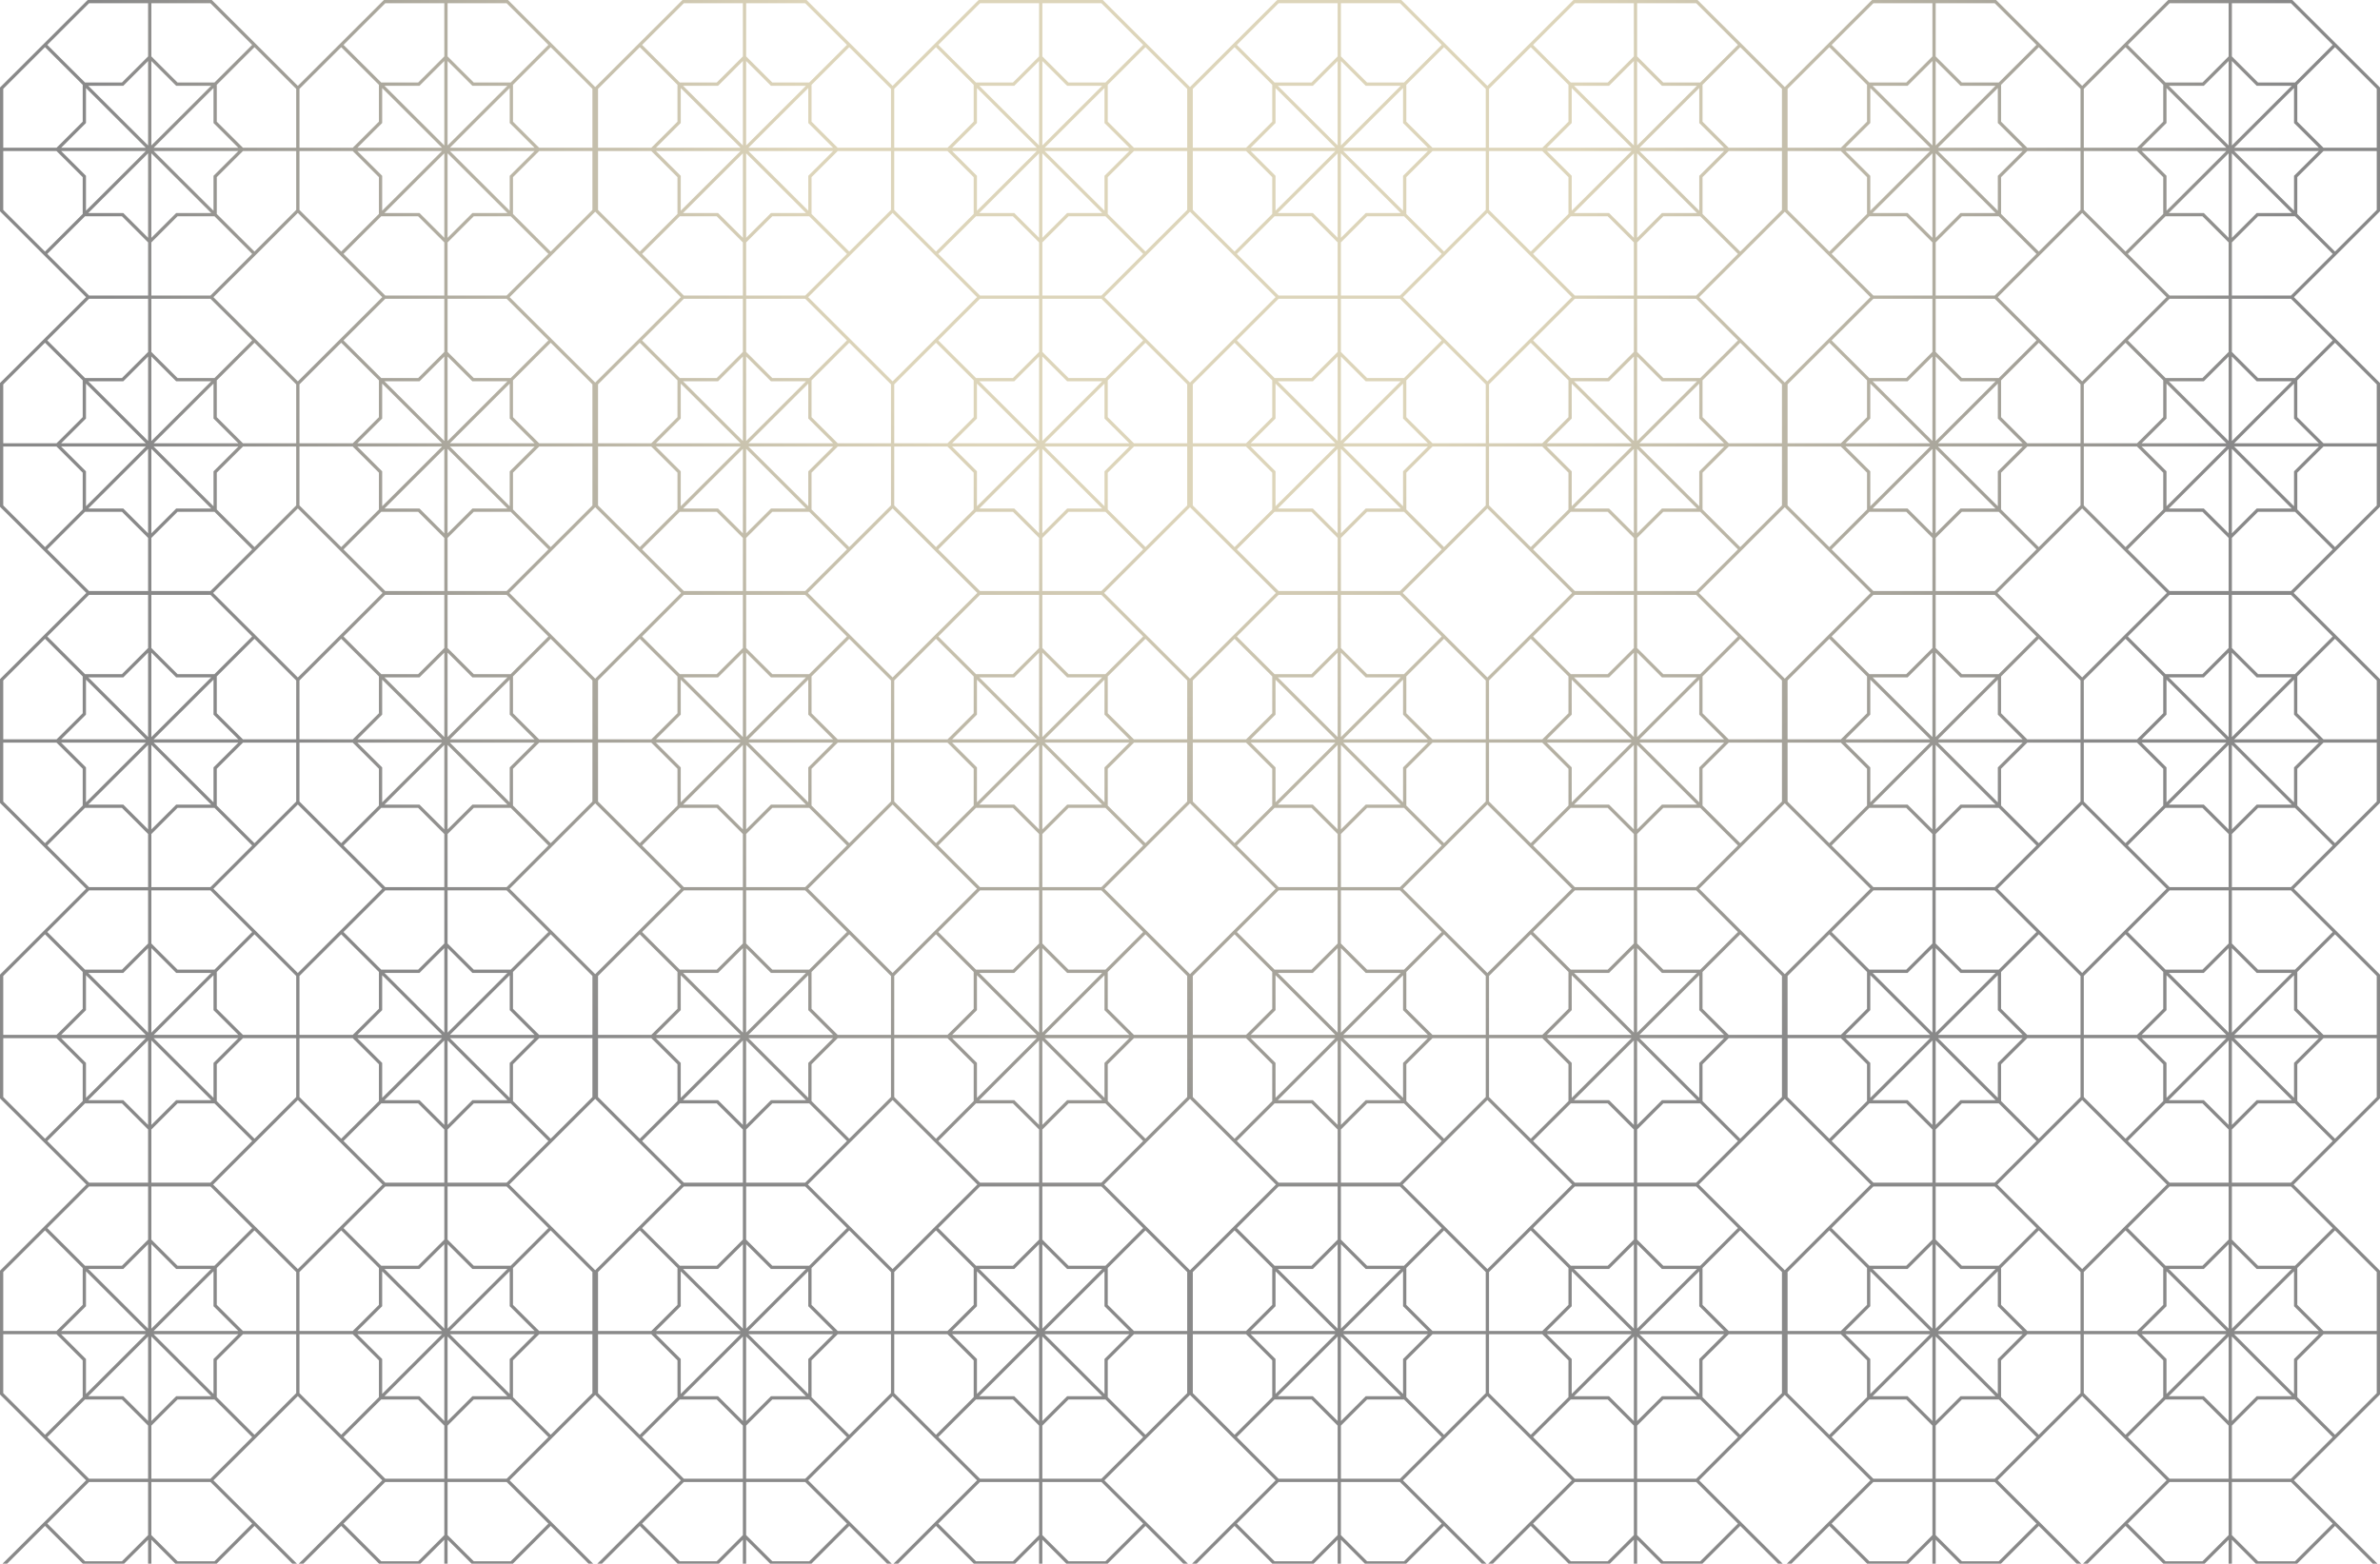 <svg width="1458" height="958" viewBox="0 0 1458 958" fill="none" xmlns="http://www.w3.org/2000/svg">
<path d="M182.46 129.04L129.328 182.052H54.131L1 129.04V54.012L54.131 1H129.328L182.46 54.012M182.46 129.04V54.012M182.46 129.04L235.591 182.052H310.788L363.92 129.04V54.012L310.788 1H235.591L182.46 54.012M91.73 182.052V1M1 91.523H363.92M27.709 155.399L155.892 27.504M155.895 155.544L27.567 27.504M273.19 182.052V1M209.169 155.399L337.352 27.504M337.355 155.544L209.027 27.504M182.46 310.09L129.328 363.102H54.131L1 310.09V235.062L54.131 182.05H129.328L182.46 235.062M182.46 310.09V235.062M182.46 310.09L235.591 363.102H310.788L363.92 310.09V235.062L310.788 182.05H235.591L182.46 235.062M91.73 363.102V182.05M1 272.577H363.92M27.709 336.466L155.819 208.643M155.895 336.598L27.567 208.558M273.19 363.102V182.05M209.169 336.466L337.279 208.643M337.355 336.598L209.027 208.558M546.82 129.04L493.688 182.052H418.492L365.36 129.04V54.012L418.492 1H493.688L546.82 54.012M546.82 129.04V54.012M546.82 129.04L599.951 182.052H675.148L728.28 129.04V54.012L675.148 1H599.951L546.82 54.012M456.09 182.052V1M365.36 91.523H728.28M392.069 155.399L520.252 27.504M520.255 155.544L391.927 27.504M637.55 182.052V1M573.529 155.399L701.712 27.504M701.715 155.544L573.387 27.504M546.82 310.09L493.688 363.102H418.492L365.36 310.09V235.062L418.492 182.05H493.688L546.82 235.062M546.82 310.09V235.062M546.82 310.09L599.951 363.102H675.148L728.28 310.09V235.062L675.148 182.05H599.951L546.82 235.062M456.09 363.102V182.05M365.36 272.577H728.28M392.069 336.466L520.18 208.643M520.255 336.598L391.927 208.558M637.55 363.102V182.05M573.529 336.466L701.64 208.643M701.715 336.598L573.387 208.558M911.18 129.04L858.049 182.052H782.852L729.72 129.04V54.012L782.852 1H858.049L911.18 54.012M911.18 129.04V54.012M911.18 129.04L964.312 182.052H1039.51L1092.64 129.04V54.012L1039.51 1H964.312L911.18 54.012M820.45 182.052V1M729.72 91.523H1092.64M756.429 155.399L884.612 27.504M884.615 155.544L756.287 27.504M1001.91 182.052V1M937.889 155.399L1066.07 27.504M1066.08 155.544L937.747 27.504M911.18 310.09L858.049 363.102H782.852L729.72 310.09V235.062L782.852 182.05H858.049L911.18 235.062M911.18 310.09V235.062M911.18 310.09L964.312 363.102H1039.51L1092.64 310.09V235.062L1039.51 182.05H964.312L911.18 235.062M820.45 363.102V182.05M729.72 272.577H1092.64M756.429 336.466L884.54 208.643M884.615 336.598L756.287 208.558M1001.91 363.102V182.05M937.889 336.466L1066 208.643M1066.08 336.598L937.747 208.558M1275.54 129.04L1222.41 182.052H1147.21L1094.08 129.04V54.012L1147.21 1H1222.41L1275.54 54.012M1275.54 129.04V54.012M1275.54 129.04L1328.67 182.052H1403.87L1457 129.04V54.012L1403.87 1H1328.67L1275.54 54.012M1184.81 182.052V1M1094.08 91.523H1457M1120.79 155.399L1248.97 27.504M1248.98 155.544L1120.65 27.504M1366.27 182.052V1M1302.25 155.399L1430.43 27.504M1430.44 155.544L1302.11 27.504M1275.54 310.09L1222.41 363.102H1147.21L1094.08 310.09V235.062L1147.21 182.05H1222.41L1275.54 235.062M1275.54 310.09V235.062M1275.54 310.09L1328.67 363.102H1403.87L1457 310.09V235.062L1403.87 182.05H1328.67L1275.54 235.062M1184.81 363.102V182.05M1094.08 272.577H1457M1120.79 336.466L1248.9 208.643M1248.98 336.598L1120.65 208.558M1366.27 363.102V182.05M1302.25 336.466L1430.36 208.643M1430.44 336.598L1302.11 208.558M182.46 491.489L129.328 544.501H54.131L1 491.489V416.461L54.131 363.449H129.328L182.46 416.461M182.46 491.489V416.461M182.46 491.489L235.591 544.501H310.788L363.92 491.489V416.461L310.788 363.449H235.591L182.46 416.461M91.73 544.501V363.449M1 453.972H363.92M27.709 517.848L155.892 389.953M155.895 517.993L27.567 389.953M273.19 544.501V363.449M209.169 517.848L337.352 389.953M337.355 517.993L209.027 389.953M182.46 672.539L129.328 725.551H54.131L1 672.539V597.511L54.131 544.499H129.328L182.46 597.511M182.46 672.539V597.511M182.46 672.539L235.591 725.551H310.788L363.92 672.539V597.511L310.788 544.499H235.591L182.46 597.511M91.73 725.551V544.499M1 635.026H363.92M27.709 698.915L155.819 571.093M155.895 699.047L27.567 571.007M273.19 725.551V544.499M209.169 698.915L337.279 571.093M337.355 699.047L209.027 571.007M546.82 491.489L493.688 544.501H418.492L365.36 491.489V416.461L418.492 363.449H493.688L546.82 416.461M546.82 491.489V416.461M546.82 491.489L599.951 544.501H675.148L728.28 491.489V416.461L675.148 363.449H599.951L546.82 416.461M456.09 544.501V363.449M365.36 453.972H728.28M392.069 517.848L520.252 389.953M520.255 517.993L391.927 389.953M637.55 544.501V363.449M573.529 517.848L701.712 389.953M701.715 517.993L573.387 389.953M546.82 672.539L493.688 725.551H418.492L365.36 672.539V597.511L418.492 544.499H493.688L546.82 597.511M546.82 672.539V597.511M546.82 672.539L599.951 725.551H675.148L728.28 672.539V597.511L675.148 544.499H599.951L546.82 597.511M456.09 725.551V544.499M365.36 635.026H728.28M392.069 698.915L520.18 571.093M520.255 699.047L391.927 571.007M637.55 725.551V544.499M573.529 698.915L701.64 571.093M701.715 699.047L573.387 571.007M911.18 491.489L858.049 544.501H782.852L729.72 491.489V416.461L782.852 363.449H858.049L911.18 416.461M911.18 491.489V416.461M911.18 491.489L964.312 544.501H1039.51L1092.64 491.489V416.461L1039.51 363.449H964.312L911.18 416.461M820.45 544.501V363.449M729.72 453.972H1092.64M756.429 517.848L884.612 389.953M884.615 517.993L756.287 389.953M1001.91 544.501V363.449M937.889 517.848L1066.07 389.953M1066.08 517.993L937.747 389.953M911.18 672.539L858.049 725.551H782.852L729.72 672.539V597.511L782.852 544.499H858.049L911.18 597.511M911.18 672.539V597.511M911.18 672.539L964.312 725.551H1039.51L1092.64 672.539V597.511L1039.51 544.499H964.312L911.18 597.511M820.45 725.551V544.499M729.72 635.026H1092.64M756.429 698.915L884.54 571.093M884.615 699.047L756.287 571.007M1001.91 725.551V544.499M937.889 698.915L1066 571.093M1066.08 699.047L937.747 571.007M1275.54 491.489L1222.41 544.501H1147.21L1094.08 491.489V416.461L1147.21 363.449H1222.41L1275.54 416.461M1275.54 491.489V416.461M1275.54 491.489L1328.67 544.501H1403.87L1457 491.489V416.461L1403.87 363.449H1328.67L1275.54 416.461M1184.81 544.501V363.449M1094.08 453.972H1457M1120.79 517.848L1248.97 389.953M1248.98 517.993L1120.65 389.953M1366.27 544.501V363.449M1302.25 517.848L1430.43 389.953M1430.44 517.993L1302.11 389.953M1275.54 672.539L1222.41 725.551H1147.21L1094.08 672.539V597.511L1147.21 544.499H1222.41L1275.54 597.511M1275.54 672.539V597.511M1275.54 672.539L1328.67 725.551H1403.87L1457 672.539V597.511L1403.87 544.499H1328.67L1275.54 597.511M1184.81 725.551V544.499M1094.08 635.026H1457M1120.79 698.915L1248.9 571.093M1248.98 699.047L1120.65 571.007M1366.27 725.551V544.499M1302.25 698.915L1430.36 571.093M1430.44 699.047L1302.11 571.007M182.46 853.938L129.328 906.95H54.131L1 853.938V778.911L54.131 725.899H129.328L182.46 778.911M182.46 853.938V778.911M182.46 853.938L235.591 906.95H310.788L363.92 853.938V778.911L310.788 725.899H235.591L182.46 778.911M91.73 906.95V725.899M1 816.421H363.92M27.709 880.297L155.892 752.403M155.895 880.442L27.567 752.403M273.19 906.95V725.899M209.169 880.297L337.352 752.403M337.355 880.442L209.027 752.403M182.46 1034.99L129.328 1088H54.131L1 1034.99V959.96L54.131 906.948H129.328L182.46 959.96M182.46 1034.99V959.96M182.46 1034.99L235.591 1088H310.788L363.92 1034.99V959.96L310.788 906.948H235.591L182.46 959.96M91.73 1088V906.948M1 997.475H363.92M27.709 1061.36L155.819 933.542M155.895 1061.5L27.567 933.457M273.19 1088V906.948M209.169 1061.36L337.279 933.542M337.355 1061.5L209.027 933.457M546.82 853.938L493.688 906.95H418.492L365.36 853.938V778.911L418.492 725.899H493.688L546.82 778.911M546.82 853.938V778.911M546.82 853.938L599.951 906.95H675.148L728.28 853.938V778.911L675.148 725.899H599.951L546.82 778.911M456.09 906.95V725.899M365.36 816.421H728.28M392.069 880.297L520.252 752.403M520.255 880.442L391.927 752.403M637.55 906.95V725.899M573.529 880.297L701.712 752.403M701.715 880.442L573.387 752.403M546.82 1034.99L493.688 1088H418.492L365.36 1034.99V959.96L418.492 906.948H493.688L546.82 959.96M546.82 1034.99V959.96M546.82 1034.99L599.951 1088H675.148L728.28 1034.99V959.96L675.148 906.948H599.951L546.82 959.96M456.09 1088V906.948M365.36 997.475H728.28M392.069 1061.36L520.18 933.542M520.255 1061.5L391.927 933.457M637.55 1088V906.948M573.529 1061.36L701.64 933.542M701.715 1061.5L573.387 933.457M911.18 853.938L858.049 906.95H782.852L729.72 853.938V778.911L782.852 725.899H858.049L911.18 778.911M911.18 853.938V778.911M911.18 853.938L964.312 906.95H1039.51L1092.64 853.938V778.911L1039.51 725.899H964.312L911.18 778.911M820.45 906.95V725.899M729.72 816.421H1092.64M756.429 880.297L884.612 752.403M884.615 880.442L756.287 752.403M1001.91 906.95V725.899M937.889 880.297L1066.07 752.403M1066.08 880.442L937.747 752.403M911.18 1034.99L858.049 1088H782.852L729.72 1034.99V959.96L782.852 906.948H858.049L911.18 959.96M911.18 1034.99V959.96M911.18 1034.99L964.312 1088H1039.51L1092.64 1034.99V959.96L1039.51 906.948H964.312L911.18 959.96M820.45 1088V906.948M729.72 997.475H1092.64M756.429 1061.36L884.54 933.542M884.615 1061.5L756.287 933.457M1001.91 1088V906.948M937.889 1061.36L1066 933.542M1066.08 1061.5L937.747 933.457M1275.54 853.938L1222.41 906.95H1147.21L1094.08 853.938V778.911L1147.21 725.899H1222.41L1275.54 778.911M1275.54 853.938V778.911M1275.54 853.938L1328.67 906.95H1403.87L1457 853.938V778.911L1403.87 725.899H1328.67L1275.54 778.911M1184.81 906.95V725.899M1094.08 816.421H1457M1120.79 880.297L1248.97 752.403M1248.98 880.442L1120.65 752.403M1366.27 906.95V725.899M1302.25 880.297L1430.43 752.403M1430.44 880.442L1302.11 752.403M1275.54 1034.99L1222.41 1088H1147.21L1094.08 1034.99V959.96L1147.21 906.948H1222.41L1275.54 959.96M1275.54 1034.99V959.96M1275.54 1034.99L1328.67 1088H1403.87L1457 1034.99V959.96L1403.87 906.948H1328.67L1275.54 959.96M1184.81 1088V906.948M1094.08 997.475H1457M1120.79 1061.36L1248.9 933.542M1248.98 1061.5L1120.65 933.457M1366.27 1088V906.948M1302.25 1061.36L1430.36 933.542M1430.44 1061.5L1302.11 933.457M131.8 108.12L148.421 91.536L131.8 74.952V51.56H108.355L91.734 34.975L75.112 51.56H51.667V74.952L35.045 91.536L51.667 108.12V131.512H75.112L91.734 148.096L108.355 131.512H131.8V108.12ZM313.259 108.12L329.88 91.536L313.259 74.952V51.56H289.814L273.192 34.975L256.571 51.56H233.126V74.952L216.504 91.536L233.126 108.12V131.512H256.571L273.192 148.096L289.814 131.512H313.259V108.12ZM131.8 289.17L148.421 272.586L131.8 256.001V232.609H108.355L91.734 216.025L75.112 232.609H51.667V256.001L35.045 272.586L51.667 289.17V312.562H75.112L91.734 329.146L108.355 312.562H131.8V289.17ZM313.259 289.17L329.88 272.586L313.259 256.001V232.609H289.814L273.192 216.025L256.571 232.609H233.126V256.001L216.504 272.586L233.126 289.17V312.562H256.571L273.192 329.146L289.814 312.562H313.259V289.17ZM496.16 108.12L512.782 91.536L496.16 74.952V51.56H472.715L456.094 34.975L439.472 51.56H416.027V74.952L399.406 91.536L416.027 108.12V131.512H439.472L456.094 148.096L472.715 131.512H496.16V108.12ZM677.619 108.12L694.24 91.536L677.619 74.952V51.56H654.174L637.552 34.975L620.931 51.56H597.486V74.952L580.864 91.536L597.486 108.12V131.512H620.931L637.552 148.096L654.174 131.512H677.619V108.12ZM496.16 289.17L512.782 272.586L496.16 256.001V232.609H472.715L456.094 216.025L439.472 232.609H416.027V256.001L399.406 272.586L416.027 289.17V312.562H439.472L456.094 329.146L472.715 312.562H496.16V289.17ZM677.619 289.17L694.24 272.586L677.619 256.001V232.609H654.174L637.552 216.025L620.931 232.609H597.486V256.001L580.864 272.586L597.486 289.17V312.562H620.931L637.552 329.146L654.174 312.562H677.619V289.17ZM860.52 108.12L877.142 91.536L860.52 74.952V51.56H837.076L820.454 34.975L803.832 51.56H780.388V74.952L763.766 91.536L780.388 108.12V131.512H803.832L820.454 148.096L837.076 131.512H860.52V108.12ZM1041.98 108.12L1058.6 91.536L1041.98 74.952V51.56H1018.53L1001.91 34.975L985.291 51.56H961.846V74.952L945.225 91.536L961.846 108.12V131.512H985.291L1001.91 148.096L1018.53 131.512H1041.98V108.12ZM860.52 289.17L877.142 272.586L860.52 256.001V232.609H837.076L820.454 216.025L803.832 232.609H780.388V256.001L763.766 272.586L780.388 289.17V312.562H803.832L820.454 329.146L837.076 312.562H860.52V289.17ZM1041.98 289.17L1058.6 272.586L1041.98 256.001V232.609H1018.53L1001.91 216.025L985.291 232.609H961.846V256.001L945.225 272.586L961.846 289.17V312.562H985.291L1001.91 329.146L1018.53 312.562H1041.98V289.17ZM1224.88 108.12L1241.5 91.536L1224.88 74.952V51.56H1201.44L1184.81 34.975L1168.19 51.56H1144.75V74.952L1128.13 91.536L1144.75 108.12V131.512H1168.19L1184.81 148.096L1201.44 131.512H1224.88V108.12ZM1406.34 108.12L1422.96 91.536L1406.34 74.952V51.56H1382.89L1366.27 34.975L1349.65 51.56H1326.21V74.952L1309.58 91.536L1326.21 108.12V131.512H1349.65L1366.27 148.096L1382.89 131.512H1406.34V108.12ZM1224.88 289.17L1241.5 272.586L1224.88 256.001V232.609H1201.44L1184.81 216.025L1168.19 232.609H1144.75V256.001L1128.13 272.586L1144.75 289.17V312.562H1168.19L1184.81 329.146L1201.44 312.562H1224.88V289.17ZM1406.34 289.17L1422.96 272.586L1406.34 256.001V232.609H1382.89L1366.27 216.025L1349.65 232.609H1326.21V256.001L1309.58 272.586L1326.21 289.17V312.562H1349.65L1366.27 329.146L1382.89 312.562H1406.34V289.17ZM131.8 470.57L148.421 453.985L131.8 437.401V414.009H108.355L91.734 397.425L75.112 414.009H51.667V437.401L35.045 453.985L51.667 470.57V493.961H75.112L91.734 510.546L108.355 493.961H131.8V470.57ZM313.259 470.57L329.88 453.985L313.259 437.401V414.009H289.814L273.192 397.425L256.571 414.009H233.126V437.401L216.504 453.985L233.126 470.57V493.961H256.571L273.192 510.546L289.814 493.961H313.259V470.57ZM131.8 651.619L148.421 635.035L131.8 618.451V595.059H108.355L91.734 578.474L75.112 595.059H51.667V618.451L35.045 635.035L51.667 651.619V675.011H75.112L91.734 691.596L108.355 675.011H131.8V651.619ZM313.259 651.619L329.88 635.035L313.259 618.451V595.059H289.814L273.192 578.474L256.571 595.059H233.126V618.451L216.504 635.035L233.126 651.619V675.011H256.571L273.192 691.596L289.814 675.011H313.259V651.619ZM496.16 470.57L512.782 453.985L496.16 437.401V414.009H472.715L456.094 397.425L439.472 414.009H416.027V437.401L399.406 453.985L416.027 470.57V493.961H439.472L456.094 510.546L472.715 493.961H496.16V470.57ZM677.619 470.57L694.24 453.985L677.619 437.401V414.009H654.174L637.552 397.425L620.931 414.009H597.486V437.401L580.864 453.985L597.486 470.57V493.961H620.931L637.552 510.546L654.174 493.961H677.619V470.57ZM496.16 651.619L512.782 635.035L496.16 618.451V595.059H472.715L456.094 578.474L439.472 595.059H416.027V618.451L399.406 635.035L416.027 651.619V675.011H439.472L456.094 691.596L472.715 675.011H496.16V651.619ZM677.619 651.619L694.24 635.035L677.619 618.451V595.059H654.174L637.552 578.474L620.931 595.059H597.486V618.451L580.864 635.035L597.486 651.619V675.011H620.931L637.552 691.596L654.174 675.011H677.619V651.619ZM860.52 470.57L877.142 453.985L860.52 437.401V414.009H837.076L820.454 397.425L803.832 414.009H780.388V437.401L763.766 453.985L780.388 470.57V493.961H803.832L820.454 510.546L837.076 493.961H860.52V470.57ZM1041.98 470.57L1058.6 453.985L1041.98 437.401V414.009H1018.53L1001.91 397.425L985.291 414.009H961.846V437.401L945.225 453.985L961.846 470.57V493.961H985.291L1001.91 510.546L1018.53 493.961H1041.98V470.57ZM860.52 651.619L877.142 635.035L860.52 618.451V595.059H837.076L820.454 578.474L803.832 595.059H780.388V618.451L763.766 635.035L780.388 651.619V675.011H803.832L820.454 691.596L837.076 675.011H860.52V651.619ZM1041.98 651.619L1058.6 635.035L1041.98 618.451V595.059H1018.53L1001.91 578.474L985.291 595.059H961.846V618.451L945.225 635.035L961.846 651.619V675.011H985.291L1001.91 691.596L1018.53 675.011H1041.98V651.619ZM1224.88 470.57L1241.5 453.985L1224.88 437.401V414.009H1201.44L1184.81 397.425L1168.19 414.009H1144.75V437.401L1128.13 453.985L1144.75 470.57V493.961H1168.19L1184.81 510.546L1201.44 493.961H1224.88V470.57ZM1406.34 470.57L1422.96 453.985L1406.34 437.401V414.009H1382.89L1366.27 397.425L1349.65 414.009H1326.21V437.401L1309.58 453.985L1326.21 470.57V493.961H1349.65L1366.27 510.546L1382.89 493.961H1406.34V470.57ZM1224.88 651.619L1241.5 635.035L1224.88 618.451V595.059H1201.44L1184.81 578.474L1168.19 595.059H1144.75V618.451L1128.13 635.035L1144.75 651.619V675.011H1168.19L1184.81 691.596L1201.44 675.011H1224.88V651.619ZM1406.34 651.619L1422.96 635.035L1406.34 618.451V595.059H1382.89L1366.27 578.474L1349.65 595.059H1326.21V618.451L1309.58 635.035L1326.21 651.619V675.011H1349.65L1366.27 691.596L1382.89 675.011H1406.34V651.619ZM131.8 833.019L148.421 816.435L131.8 799.85V776.458H108.355L91.734 759.874L75.112 776.458H51.667V799.85L35.045 816.435L51.667 833.019V856.411H75.112L91.734 872.995L108.355 856.411H131.8V833.019ZM313.259 833.019L329.88 816.435L313.259 799.85V776.458H289.814L273.192 759.874L256.571 776.458H233.126V799.85L216.504 816.435L233.126 833.019V856.411H256.571L273.192 872.995L289.814 856.411H313.259V833.019ZM131.8 1014.07L148.421 997.484L131.8 980.9V957.508H108.355L91.734 940.924L75.112 957.508H51.667V980.9L35.045 997.484L51.667 1014.07V1037.46H75.112L91.734 1054.04L108.355 1037.46H131.8V1014.07ZM313.259 1014.07L329.88 997.484L313.259 980.9V957.508H289.814L273.192 940.924L256.571 957.508H233.126V980.9L216.504 997.484L233.126 1014.07V1037.46H256.571L273.192 1054.04L289.814 1037.46H313.259V1014.07ZM496.16 833.019L512.782 816.435L496.16 799.85V776.458H472.715L456.094 759.874L439.472 776.458H416.027V799.85L399.406 816.435L416.027 833.019V856.411H439.472L456.094 872.995L472.715 856.411H496.16V833.019ZM677.619 833.019L694.24 816.435L677.619 799.85V776.458H654.174L637.552 759.874L620.931 776.458H597.486V799.85L580.864 816.435L597.486 833.019V856.411H620.931L637.552 872.995L654.174 856.411H677.619V833.019ZM496.16 1014.07L512.782 997.484L496.16 980.9V957.508H472.715L456.094 940.924L439.472 957.508H416.027V980.9L399.406 997.484L416.027 1014.07V1037.46H439.472L456.094 1054.04L472.715 1037.46H496.16V1014.07ZM677.619 1014.07L694.24 997.484L677.619 980.9V957.508H654.174L637.552 940.924L620.931 957.508H597.486V980.9L580.864 997.484L597.486 1014.07V1037.46H620.931L637.552 1054.04L654.174 1037.46H677.619V1014.07ZM860.52 833.019L877.142 816.435L860.52 799.85V776.458H837.076L820.454 759.874L803.832 776.458H780.388V799.85L763.766 816.435L780.388 833.019V856.411H803.832L820.454 872.995L837.076 856.411H860.52V833.019ZM1041.98 833.019L1058.6 816.435L1041.98 799.85V776.458H1018.53L1001.91 759.874L985.291 776.458H961.846V799.85L945.225 816.435L961.846 833.019V856.411H985.291L1001.91 872.995L1018.53 856.411H1041.98V833.019ZM860.52 1014.07L877.142 997.484L860.52 980.9V957.508H837.076L820.454 940.924L803.832 957.508H780.388V980.9L763.766 997.484L780.388 1014.07V1037.46H803.832L820.454 1054.04L837.076 1037.46H860.52V1014.07ZM1041.98 1014.07L1058.6 997.484L1041.98 980.9V957.508H1018.53L1001.91 940.924L985.291 957.508H961.846V980.9L945.225 997.484L961.846 1014.07V1037.46H985.291L1001.91 1054.04L1018.53 1037.46H1041.98V1014.07ZM1224.88 833.019L1241.5 816.435L1224.88 799.85V776.458H1201.44L1184.81 759.874L1168.19 776.458H1144.75V799.85L1128.13 816.435L1144.75 833.019V856.411H1168.19L1184.81 872.995L1201.44 856.411H1224.88V833.019ZM1406.34 833.019L1422.96 816.435L1406.34 799.85V776.458H1382.89L1366.27 759.874L1349.65 776.458H1326.21V799.85L1309.58 816.435L1326.21 833.019V856.411H1349.65L1366.27 872.995L1382.89 856.411H1406.34V833.019ZM1224.88 1014.07L1241.5 997.484L1224.88 980.9V957.508H1201.44L1184.81 940.924L1168.19 957.508H1144.75V980.9L1128.13 997.484L1144.75 1014.07V1037.46H1168.19L1184.81 1054.04L1201.44 1037.46H1224.88V1014.07ZM1406.34 1014.07L1422.96 997.484L1406.34 980.9V957.508H1382.89L1366.27 940.924L1349.65 957.508H1326.21V980.9L1309.58 997.484L1326.21 1014.07V1037.46H1349.65L1366.27 1054.04L1382.89 1037.46H1406.34V1014.07Z" stroke="url(#paint0_radial_671_6)" stroke-opacity="0.5" stroke-width="2" stroke-miterlimit="10"/>
<defs>
<radialGradient id="paint0_radial_671_6" cx="0" cy="0" r="1" gradientUnits="userSpaceOnUse" gradientTransform="translate(728.285 64.563) rotate(90) scale(907.437 895.077)">
<stop offset="0.272" stop-color="#BCAB75"/>
<stop offset="0.758" stop-color="#131314"/>
</radialGradient>
</defs>
</svg>
